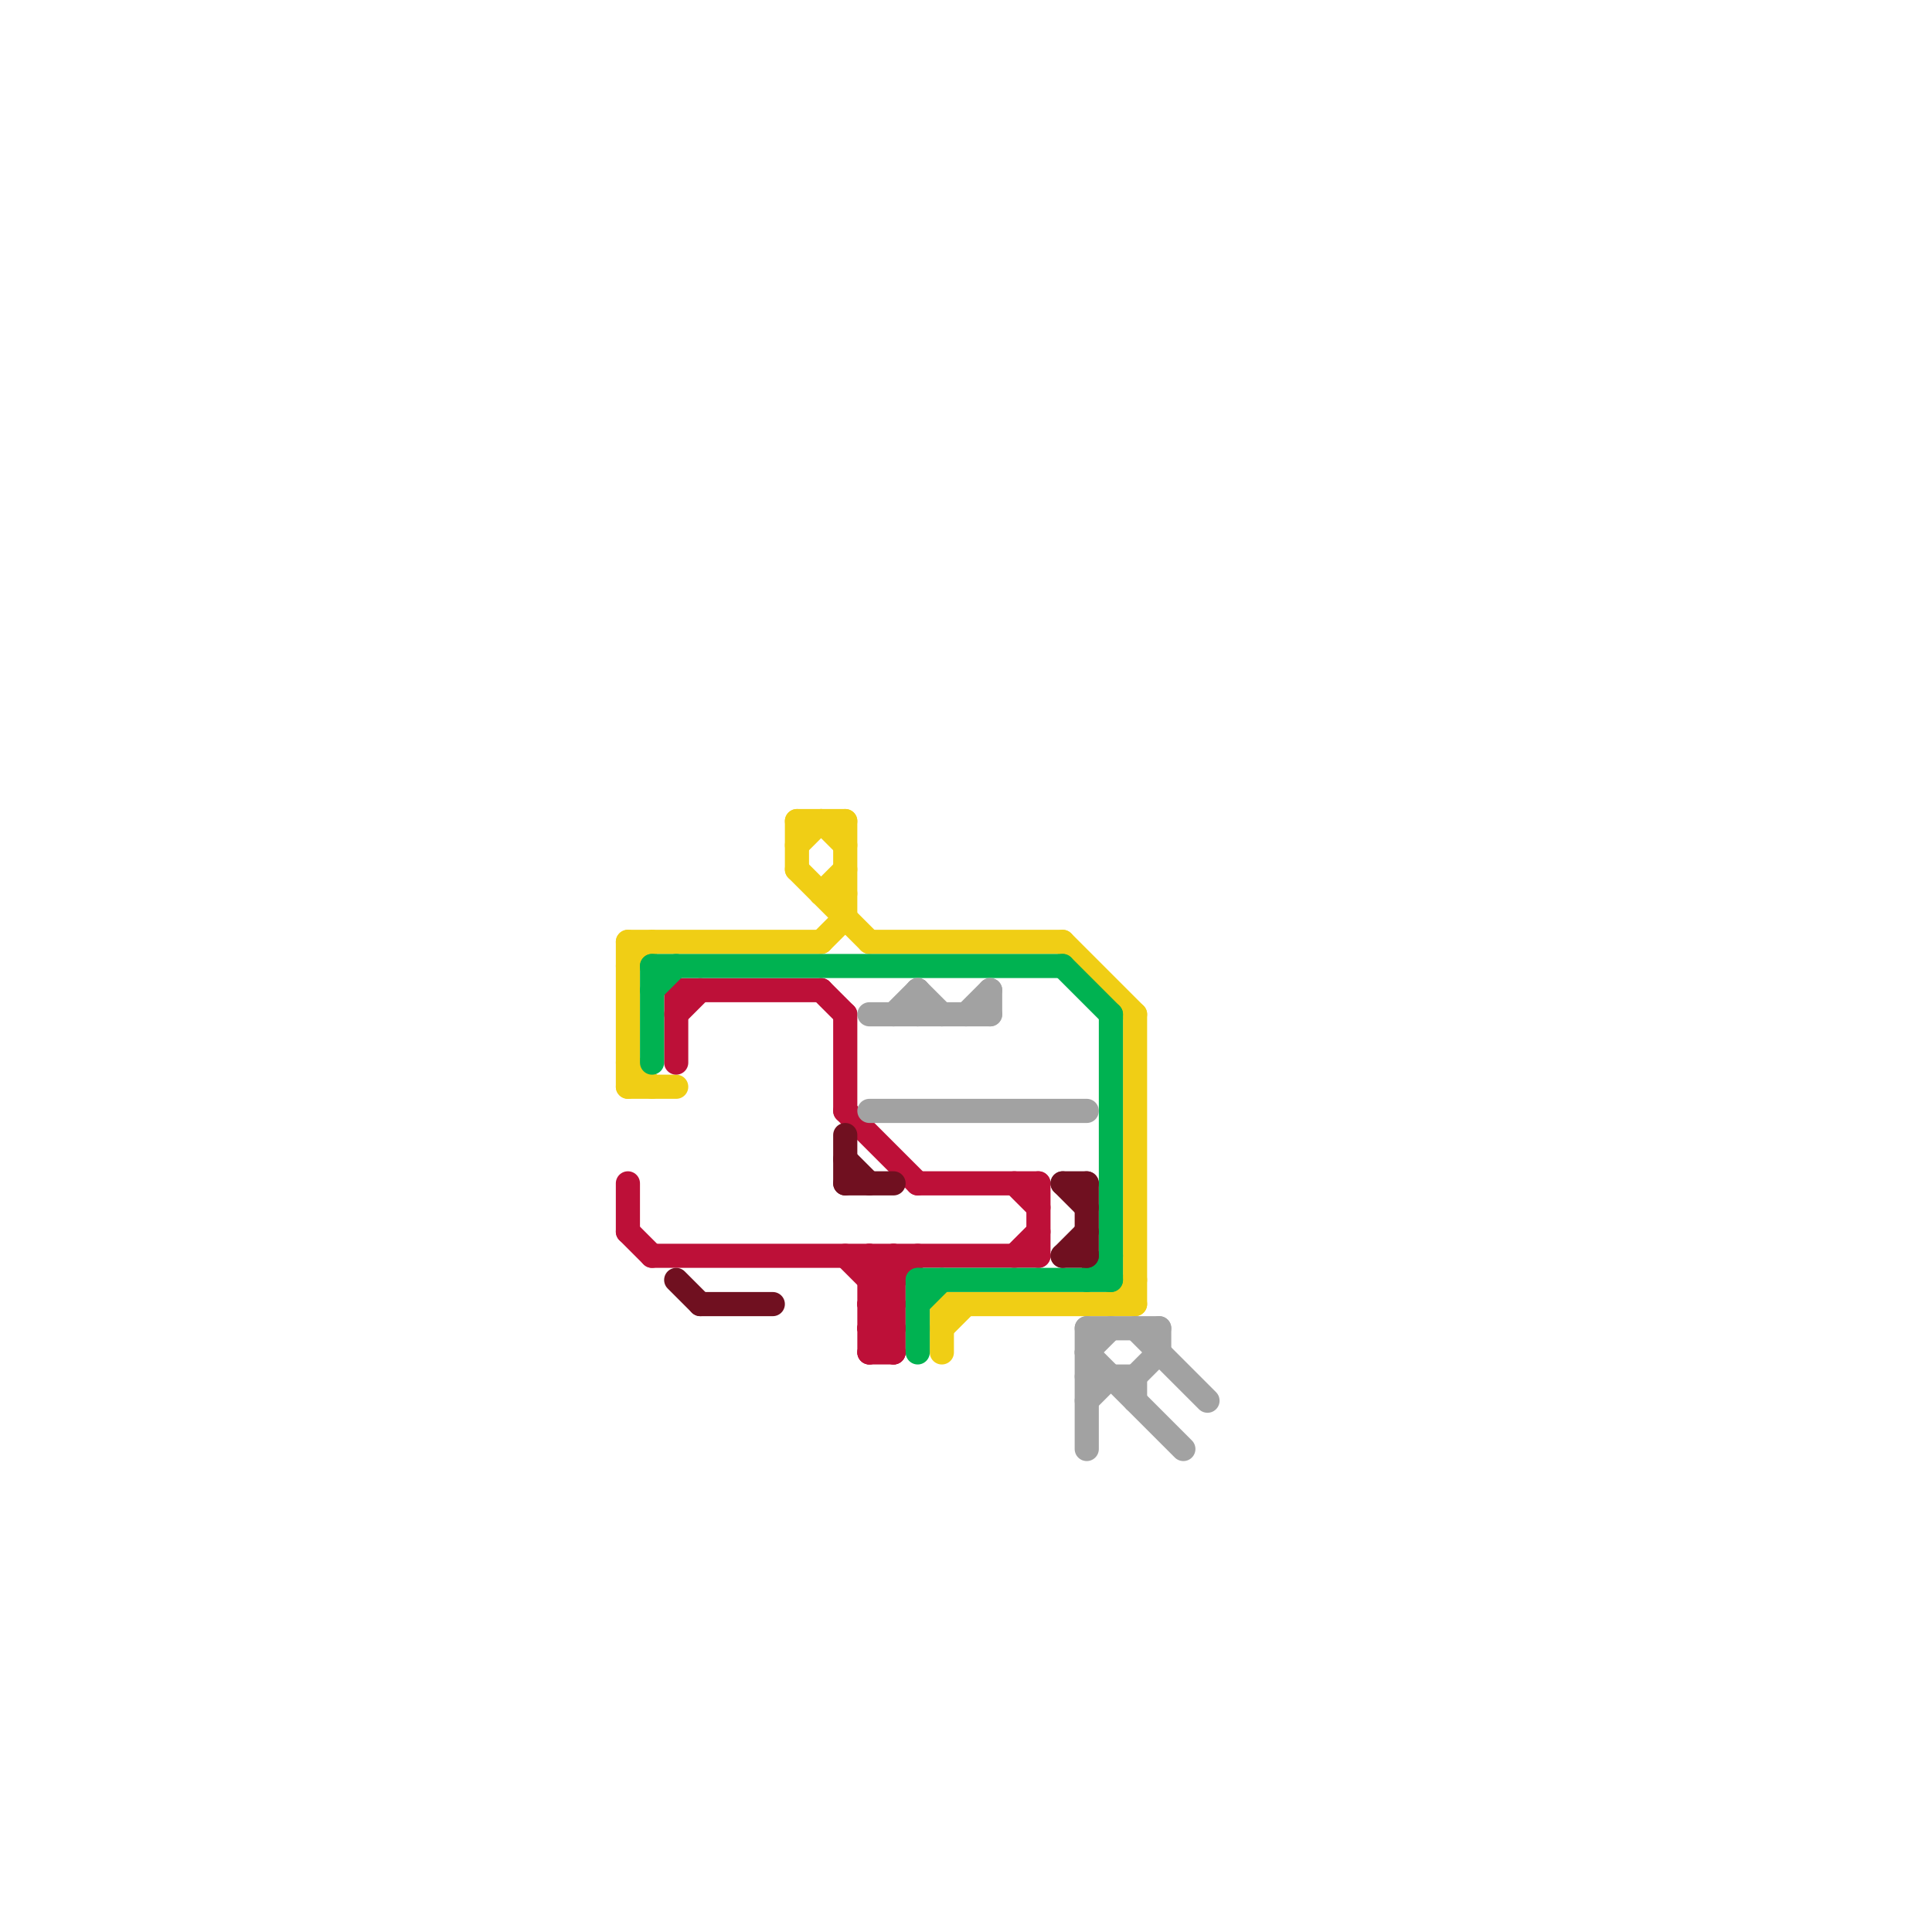 
<svg version="1.1" xmlns="http://www.w3.org/2000/svg" viewBox="0 0 80 80">
<style>text { font: 1px Helvetica; font-weight: 600; white-space: pre; dominant-baseline: central; } line { stroke-width: 1; fill: none; stroke-linecap: round; stroke-linejoin: round; } .c0 { stroke: #f0ce15 } .c1 { stroke: #bd1038 } .c2 { stroke: #00b251 } .c3 { stroke: #701020 } .c4 { stroke: #a2a2a2 }</style><defs><g id="wm-xf"><circle r="1.2" fill="#000"/><circle r="0.9" fill="#fff"/><circle r="0.6" fill="#000"/><circle r="0.3" fill="#fff"/></g><g id="wm"><circle r="0.6" fill="#000"/><circle r="0.3" fill="#fff"/></g></defs><line class="c0" x1="46" y1="54" x2="47" y2="53"/><line class="c0" x1="34" y1="34" x2="35" y2="35"/><line class="c0" x1="39" y1="54" x2="47" y2="54"/><line class="c0" x1="33" y1="35" x2="34" y2="34"/><line class="c0" x1="44" y1="39" x2="47" y2="42"/><line class="c0" x1="35" y1="34" x2="35" y2="38"/><line class="c0" x1="26" y1="39" x2="26" y2="45"/><line class="c0" x1="47" y1="42" x2="47" y2="54"/><line class="c0" x1="26" y1="44" x2="27" y2="45"/><line class="c0" x1="36" y1="39" x2="44" y2="39"/><line class="c0" x1="26" y1="45" x2="28" y2="45"/><line class="c0" x1="26" y1="40" x2="27" y2="39"/><line class="c0" x1="34" y1="37" x2="35" y2="37"/><line class="c0" x1="34" y1="39" x2="35" y2="38"/><line class="c0" x1="33" y1="34" x2="35" y2="34"/><line class="c0" x1="33" y1="36" x2="36" y2="39"/><line class="c0" x1="26" y1="39" x2="34" y2="39"/><line class="c0" x1="33" y1="34" x2="33" y2="36"/><line class="c0" x1="39" y1="55" x2="40" y2="54"/><line class="c0" x1="34" y1="37" x2="35" y2="36"/><line class="c0" x1="39" y1="54" x2="39" y2="56"/><line class="c1" x1="36" y1="55" x2="37" y2="55"/><line class="c1" x1="42" y1="52" x2="43" y2="51"/><line class="c1" x1="36" y1="56" x2="37" y2="55"/><line class="c1" x1="42" y1="49" x2="43" y2="50"/><line class="c1" x1="37" y1="52" x2="37" y2="56"/><line class="c1" x1="43" y1="49" x2="43" y2="52"/><line class="c1" x1="35" y1="52" x2="37" y2="54"/><line class="c1" x1="38" y1="49" x2="43" y2="49"/><line class="c1" x1="26" y1="49" x2="26" y2="51"/><line class="c1" x1="28" y1="42" x2="29" y2="41"/><line class="c1" x1="36" y1="52" x2="36" y2="56"/><line class="c1" x1="35" y1="42" x2="35" y2="46"/><line class="c1" x1="36" y1="53" x2="37" y2="52"/><line class="c1" x1="36" y1="55" x2="37" y2="54"/><line class="c1" x1="36" y1="54" x2="37" y2="55"/><line class="c1" x1="34" y1="41" x2="35" y2="42"/><line class="c1" x1="28" y1="41" x2="28" y2="44"/><line class="c1" x1="35" y1="46" x2="38" y2="49"/><line class="c1" x1="26" y1="51" x2="27" y2="52"/><line class="c1" x1="36" y1="55" x2="37" y2="56"/><line class="c1" x1="36" y1="54" x2="37" y2="54"/><line class="c1" x1="36" y1="56" x2="37" y2="56"/><line class="c1" x1="27" y1="52" x2="43" y2="52"/><line class="c1" x1="36" y1="54" x2="38" y2="52"/><line class="c1" x1="36" y1="52" x2="37" y2="53"/><line class="c1" x1="28" y1="41" x2="34" y2="41"/><line class="c1" x1="36" y1="53" x2="37" y2="53"/><line class="c2" x1="27" y1="40" x2="44" y2="40"/><line class="c2" x1="27" y1="41" x2="28" y2="40"/><line class="c2" x1="44" y1="40" x2="46" y2="42"/><line class="c2" x1="46" y1="42" x2="46" y2="53"/><line class="c2" x1="45" y1="53" x2="46" y2="52"/><line class="c2" x1="38" y1="53" x2="46" y2="53"/><line class="c2" x1="27" y1="40" x2="27" y2="44"/><line class="c2" x1="38" y1="53" x2="38" y2="56"/><line class="c2" x1="38" y1="54" x2="39" y2="53"/><line class="c3" x1="44" y1="49" x2="45" y2="50"/><line class="c3" x1="44" y1="49" x2="45" y2="49"/><line class="c3" x1="28" y1="53" x2="29" y2="54"/><line class="c3" x1="35" y1="49" x2="37" y2="49"/><line class="c3" x1="44" y1="52" x2="45" y2="52"/><line class="c3" x1="45" y1="49" x2="45" y2="52"/><line class="c3" x1="35" y1="47" x2="35" y2="49"/><line class="c3" x1="29" y1="54" x2="32" y2="54"/><line class="c3" x1="44" y1="52" x2="45" y2="51"/><line class="c3" x1="35" y1="48" x2="36" y2="49"/><line class="c4" x1="36" y1="42" x2="41" y2="42"/><line class="c4" x1="36" y1="46" x2="45" y2="46"/><line class="c4" x1="45" y1="55" x2="45" y2="60"/><line class="c4" x1="47" y1="57" x2="47" y2="58"/><line class="c4" x1="45" y1="56" x2="49" y2="60"/><line class="c4" x1="38" y1="41" x2="39" y2="42"/><line class="c4" x1="37" y1="42" x2="38" y2="41"/><line class="c4" x1="40" y1="42" x2="41" y2="41"/><line class="c4" x1="45" y1="57" x2="47" y2="57"/><line class="c4" x1="38" y1="41" x2="38" y2="42"/><line class="c4" x1="45" y1="56" x2="46" y2="55"/><line class="c4" x1="45" y1="58" x2="46" y2="57"/><line class="c4" x1="47" y1="57" x2="48" y2="56"/><line class="c4" x1="47" y1="55" x2="50" y2="58"/><line class="c4" x1="41" y1="41" x2="41" y2="42"/><line class="c4" x1="48" y1="55" x2="48" y2="56"/><line class="c4" x1="45" y1="55" x2="48" y2="55"/>
</svg>
